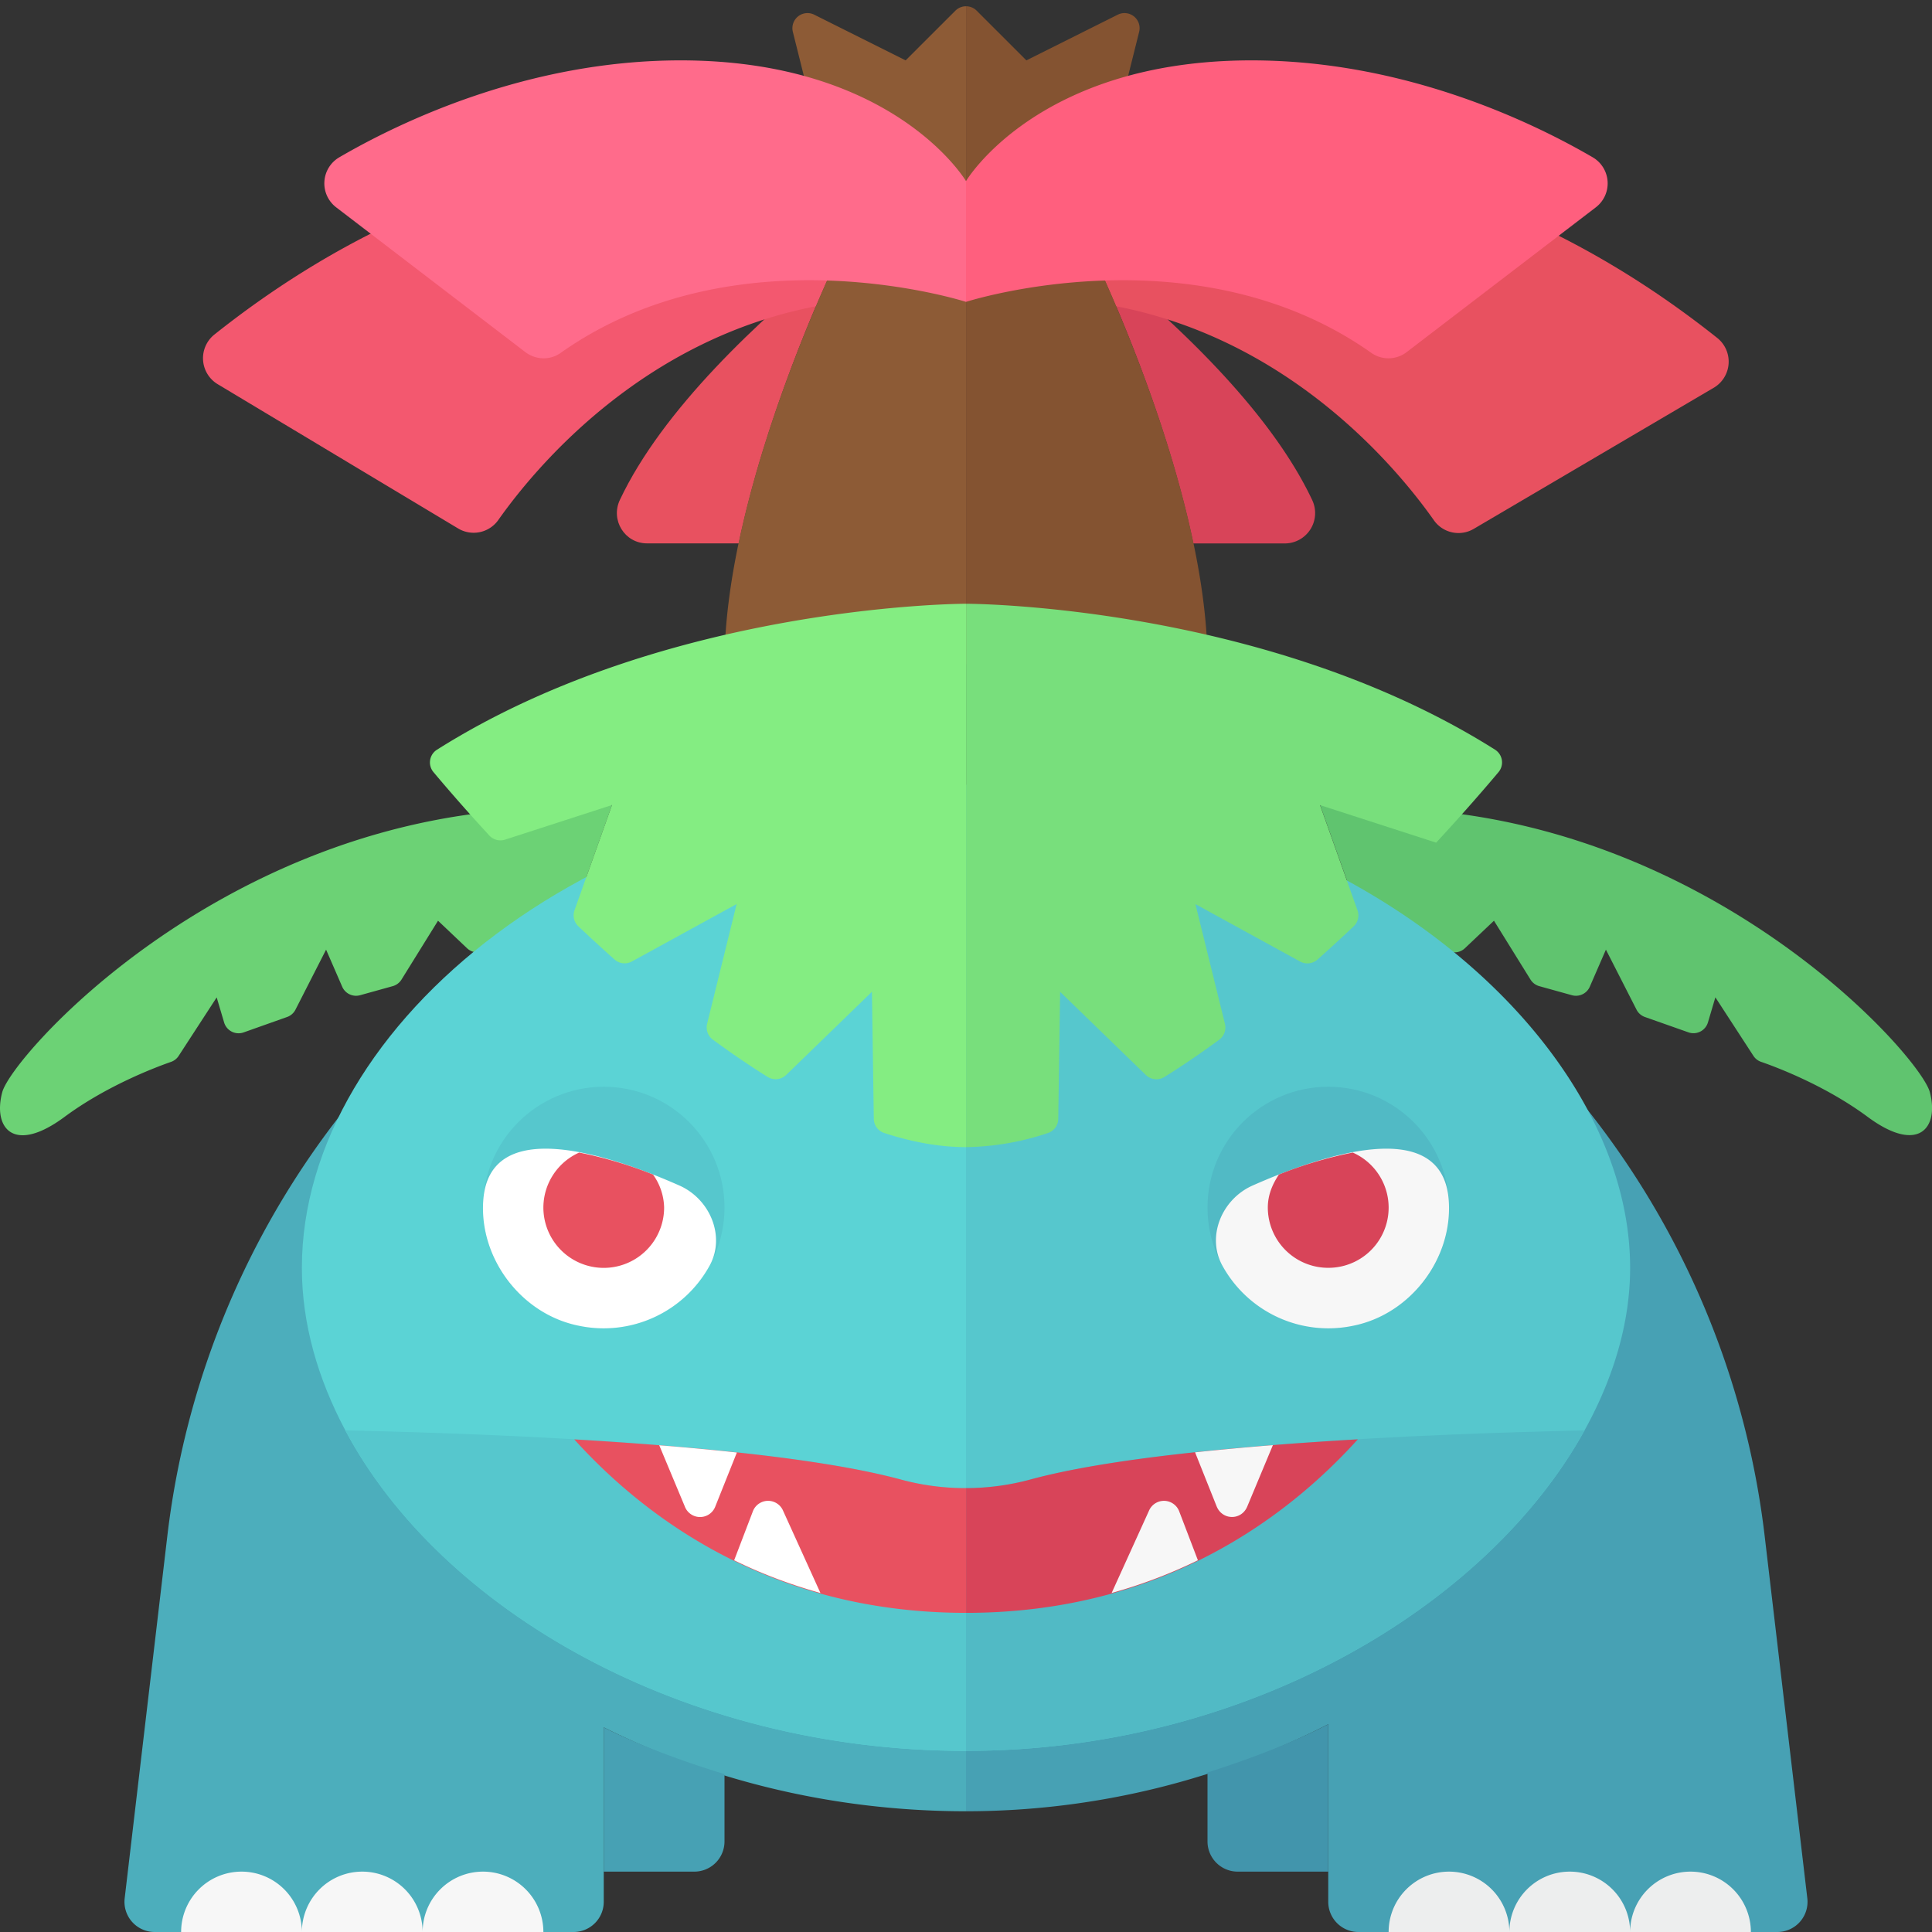 <svg xmlns="http://www.w3.org/2000/svg" width="32" height="32"><rect width="100%" height="100%" fill="#333333" stroke="none"/><path fill="#E85160" d="M13.888 4.233C12.56 5.3 10.971 6.789 10.267 8.28c-.158.334.08.72.45.72h1.519c.432-2.067 1.339-4.102 1.652-4.767z"/><path fill="#D84459" d="M21.733 8.28c-.704-1.491-2.293-2.98-3.62-4.046.314.666 1.22 2.7 1.652 4.767h1.518a.503.503 0 00.45-.721z"/><path fill="#E85160" d="M28.445 5.599c-3.854-3.068-7.697-3.333-10.072-3.091L18 4h.001s.207.415.486 1.073c2.886.557 4.648 2.671 5.264 3.546a.498.498 0 00.66.14l3.975-2.337a.502.502 0 00.059-.823z"/><path fill="#F3586F" d="M14 4l-.378-1.511C11.246 2.23 7.403 2.475 3.55 5.542a.502.502 0 00.055.821l3.983 2.39a.5.5 0 00.664-.138c.618-.877 2.379-2.986 5.262-3.542C13.793 4.415 14 4 14 4z"/><path fill="#47A1B4" d="M29.229 25.445a14 14 0 00-11.603-12.174L16 13v17c2.22 0 4.274-.557 6-1.441V31.5a.5.5 0 00.5.5h6.938a.5.5 0 00.497-.558l-.706-5.997z"/><path fill="#6CD275" d="M7.737 15.707l-.482-.457-.605.975a.251.251 0 01-.146.109l-.54.15a.25.25 0 01-.296-.141l-.267-.614-.507.994a.248.248 0 01-.14.122l-.719.255a.25.25 0 01-.323-.165l-.123-.415-.63.969a.247.247 0 01-.126.099c-.252.088-1.063.392-1.765.912-.844.625-1.188.182-1.031-.409s3.498-4.37 8.561-4.684l1.538-.072-.674 1.895-1.467.53a.254.254 0 01-.258-.053z"/><path fill="#60C46F" d="M24.263 15.706l.482-.456.605.975a.251.251 0 00.146.109l.54.15a.25.25 0 00.296-.141l.267-.614.507.994a.248.248 0 00.14.122l.72.254a.25.25 0 00.323-.165l.123-.415.63.969c.03.046.074.081.126.099.252.087 1.063.391 1.765.911.844.625 1.188.182 1.031-.409s-3.498-4.37-8.561-4.684l-1.538-.072.675 1.895 1.467.53a.245.245 0 00.256-.052z"/><path fill="#4CAEBC" d="M16 13l-1.626.271A14 14 0 002.771 25.445l-.706 5.997a.5.5 0 00.497.558H9.5a.5.5 0 00.5-.5v-2.889c1.725.862 3.782 1.389 6 1.389V13z"/><path fill="#5BD3D5" d="M16 13c-6.075 0-11 3.917-11 8 0 .921.262 1.831.72 2.692C7.292 26.648 11.295 29 16 29V13z"/><path fill="#56C7CD" d="M26.245 23.692c.481-.871.755-1.785.755-2.692 0-3.917-4.925-8-11-8v16c4.669 0 8.648-2.413 10.245-5.308zM16 24.648a4.061 4.061 0 01-1.078-.142c-2.137-.579-6.621-.758-9.202-.814C7.292 26.648 11.295 29 16 29v-4.352z"/><path fill="#51BAC5" d="M16 24.648V29c4.669 0 8.648-2.413 10.245-5.308-2.593.057-7.06.237-9.177.812-.35.096-.709.143-1.068.144z"/><path fill="#E85160" d="M16.001 24.648c-.001 0-.001 0 0 0a4.069 4.069 0 01-1.079-.142c-1.271-.344-3.373-.545-5.41-.665 1.177 1.301 3.261 2.873 6.489 2.873h.001v-2.066z"/><path fill="#D84459" d="M16.001 26.714c3.229 0 5.313-1.573 6.489-2.874-2.046.119-4.155.32-5.422.665a4.106 4.106 0 01-1.067.143v2.066z"/><path fill="#FFF" d="M13.589 26.385l-.618-1.361a.27.27 0 00-.504.016l-.307.803c.434.214.91.397 1.429.542zm-1.74-1.436l.356-.891a45.975 45.975 0 00-1.286-.12l.424 1.015a.27.27 0 00.506-.004z"/><path fill="#F7F7F7" d="M20.658 24.954l.425-1.018c-.44.035-.871.075-1.289.119l.357.894c.094.234.41.236.507.005zm-.817.889l-.307-.803a.27.27 0 00-.504-.016l-.618 1.361a8.3 8.3 0 001.429-.542z"/><circle fill="#56C7CD" cx="10" cy="20" r="2"/><path fill="#FFF" d="M11.753 20.964a2.002 2.002 0 01-2.173.993c-.944-.192-1.642-1.109-1.576-2.071.1-1.438 2.122-.749 3.251-.249.506.225.765.842.498 1.327z"/><path fill="#E85160" d="M11 20a.972.972 0 00-.184-.546 6.908 6.908 0 00-1.223-.364A1 1 0 009 20a1 1 0 002 0z"/><circle fill="#51BAC5" cx="22" cy="20" r="2"/><path fill="#F7F7F7" d="M20.247 20.964a2.002 2.002 0 002.173.993c.944-.192 1.642-1.109 1.576-2.071-.1-1.438-2.122-.749-3.251-.249-.506.225-.766.842-.498 1.327z"/><path fill="#D84459" d="M20.999 20c0-.206.077-.387.184-.546a6.908 6.908 0 011.223-.364.997.997 0 01-.407 1.909 1 1 0 01-1-.999z"/><path fill="#EDEEEE" d="M24 31a1 1 0 00-1 1h2a1 1 0 00-1-1zm2 0a1 1 0 00-1 1h2a1 1 0 00-1-1zm2 0a1 1 0 00-1 1h2a1 1 0 00-1-1z"/><path fill="#F7F7F7" d="M8 31a1 1 0 00-1 1h2a1 1 0 00-1-1zm-2 0a1 1 0 00-1 1h2a1 1 0 00-1-1zm-2 0a1 1 0 00-1 1h2a1 1 0 00-1-1z"/><path fill="#8D5B36" d="M16.001 11V.104a.249.249 0 00-.177.073L15 1 13.486.243a.25.25 0 00-.354.284L14 4s-2 4-2 7h4.001z"/><path fill="#845331" d="M18.514.243L17 1l-.823-.823a.247.247 0 00-.176-.073V11h4c0-3-2-7-2-7H18l.868-3.473a.25.25 0 00-.354-.284z"/><path fill="#47A1B4" d="M10 28.611V31h1.5a.5.5 0 00.5-.5v-1.115c-.7-.215-1.378-.463-2-.774z"/><path fill="#4295AC" d="M22 28.559c-.622.319-1.3.576-2 .799V30.5a.5.5 0 00.5.5H22v-2.441z"/><path fill="#FF6B8B" d="M16 3s-1.182-2-4.727-2C8.735 1 6.616 2.025 5.617 2.607a.5.5 0 00-.049.827L8.7 5.831c.171.131.409.14.585.015C12.208 3.778 16 5 16 5V3z"/><path fill="#FF5F7E" d="M16 3s1.182-2 4.727-2c2.538 0 4.657 1.025 5.656 1.607a.5.5 0 01.049.827L23.3 5.831a.494.494 0 01-.585.015C19.792 3.778 16 5 16 5V3z"/><path fill="#84ED82" d="M7.18 12.789c.185.221.505.594.924 1.049a.252.252 0 00.262.069l1.77-.573-.62 1.742a.249.249 0 00.062.265c.193.183.394.367.6.551a.251.251 0 00.288.033l1.735-.951-.489 1.983a.253.253 0 00.095.263c.299.219.602.427.909.618a.25.25 0 00.306-.034l1.42-1.377.031 2.104a.25.25 0 00.173.235c.461.15.916.234 1.354.234v-9s-4.936 0-8.763 2.418a.249.249 0 00-.057.371z"/><path fill="#78DF7C" d="M24.82 12.789c-.201.239-.561.658-1.033 1.168l-1.923-.622.62 1.742a.249.249 0 01-.062.265c-.193.183-.394.367-.6.551a.251.251 0 01-.288.033l-1.734-.951.489 1.983a.253.253 0 01-.095.263c-.299.219-.602.427-.909.618a.25.25 0 01-.306-.034l-1.42-1.377-.031 2.104a.25.25 0 01-.173.235 4.43 4.43 0 01-1.354.233v-9s4.936 0 8.763 2.418a.25.25 0 01.056.371z"/></svg>